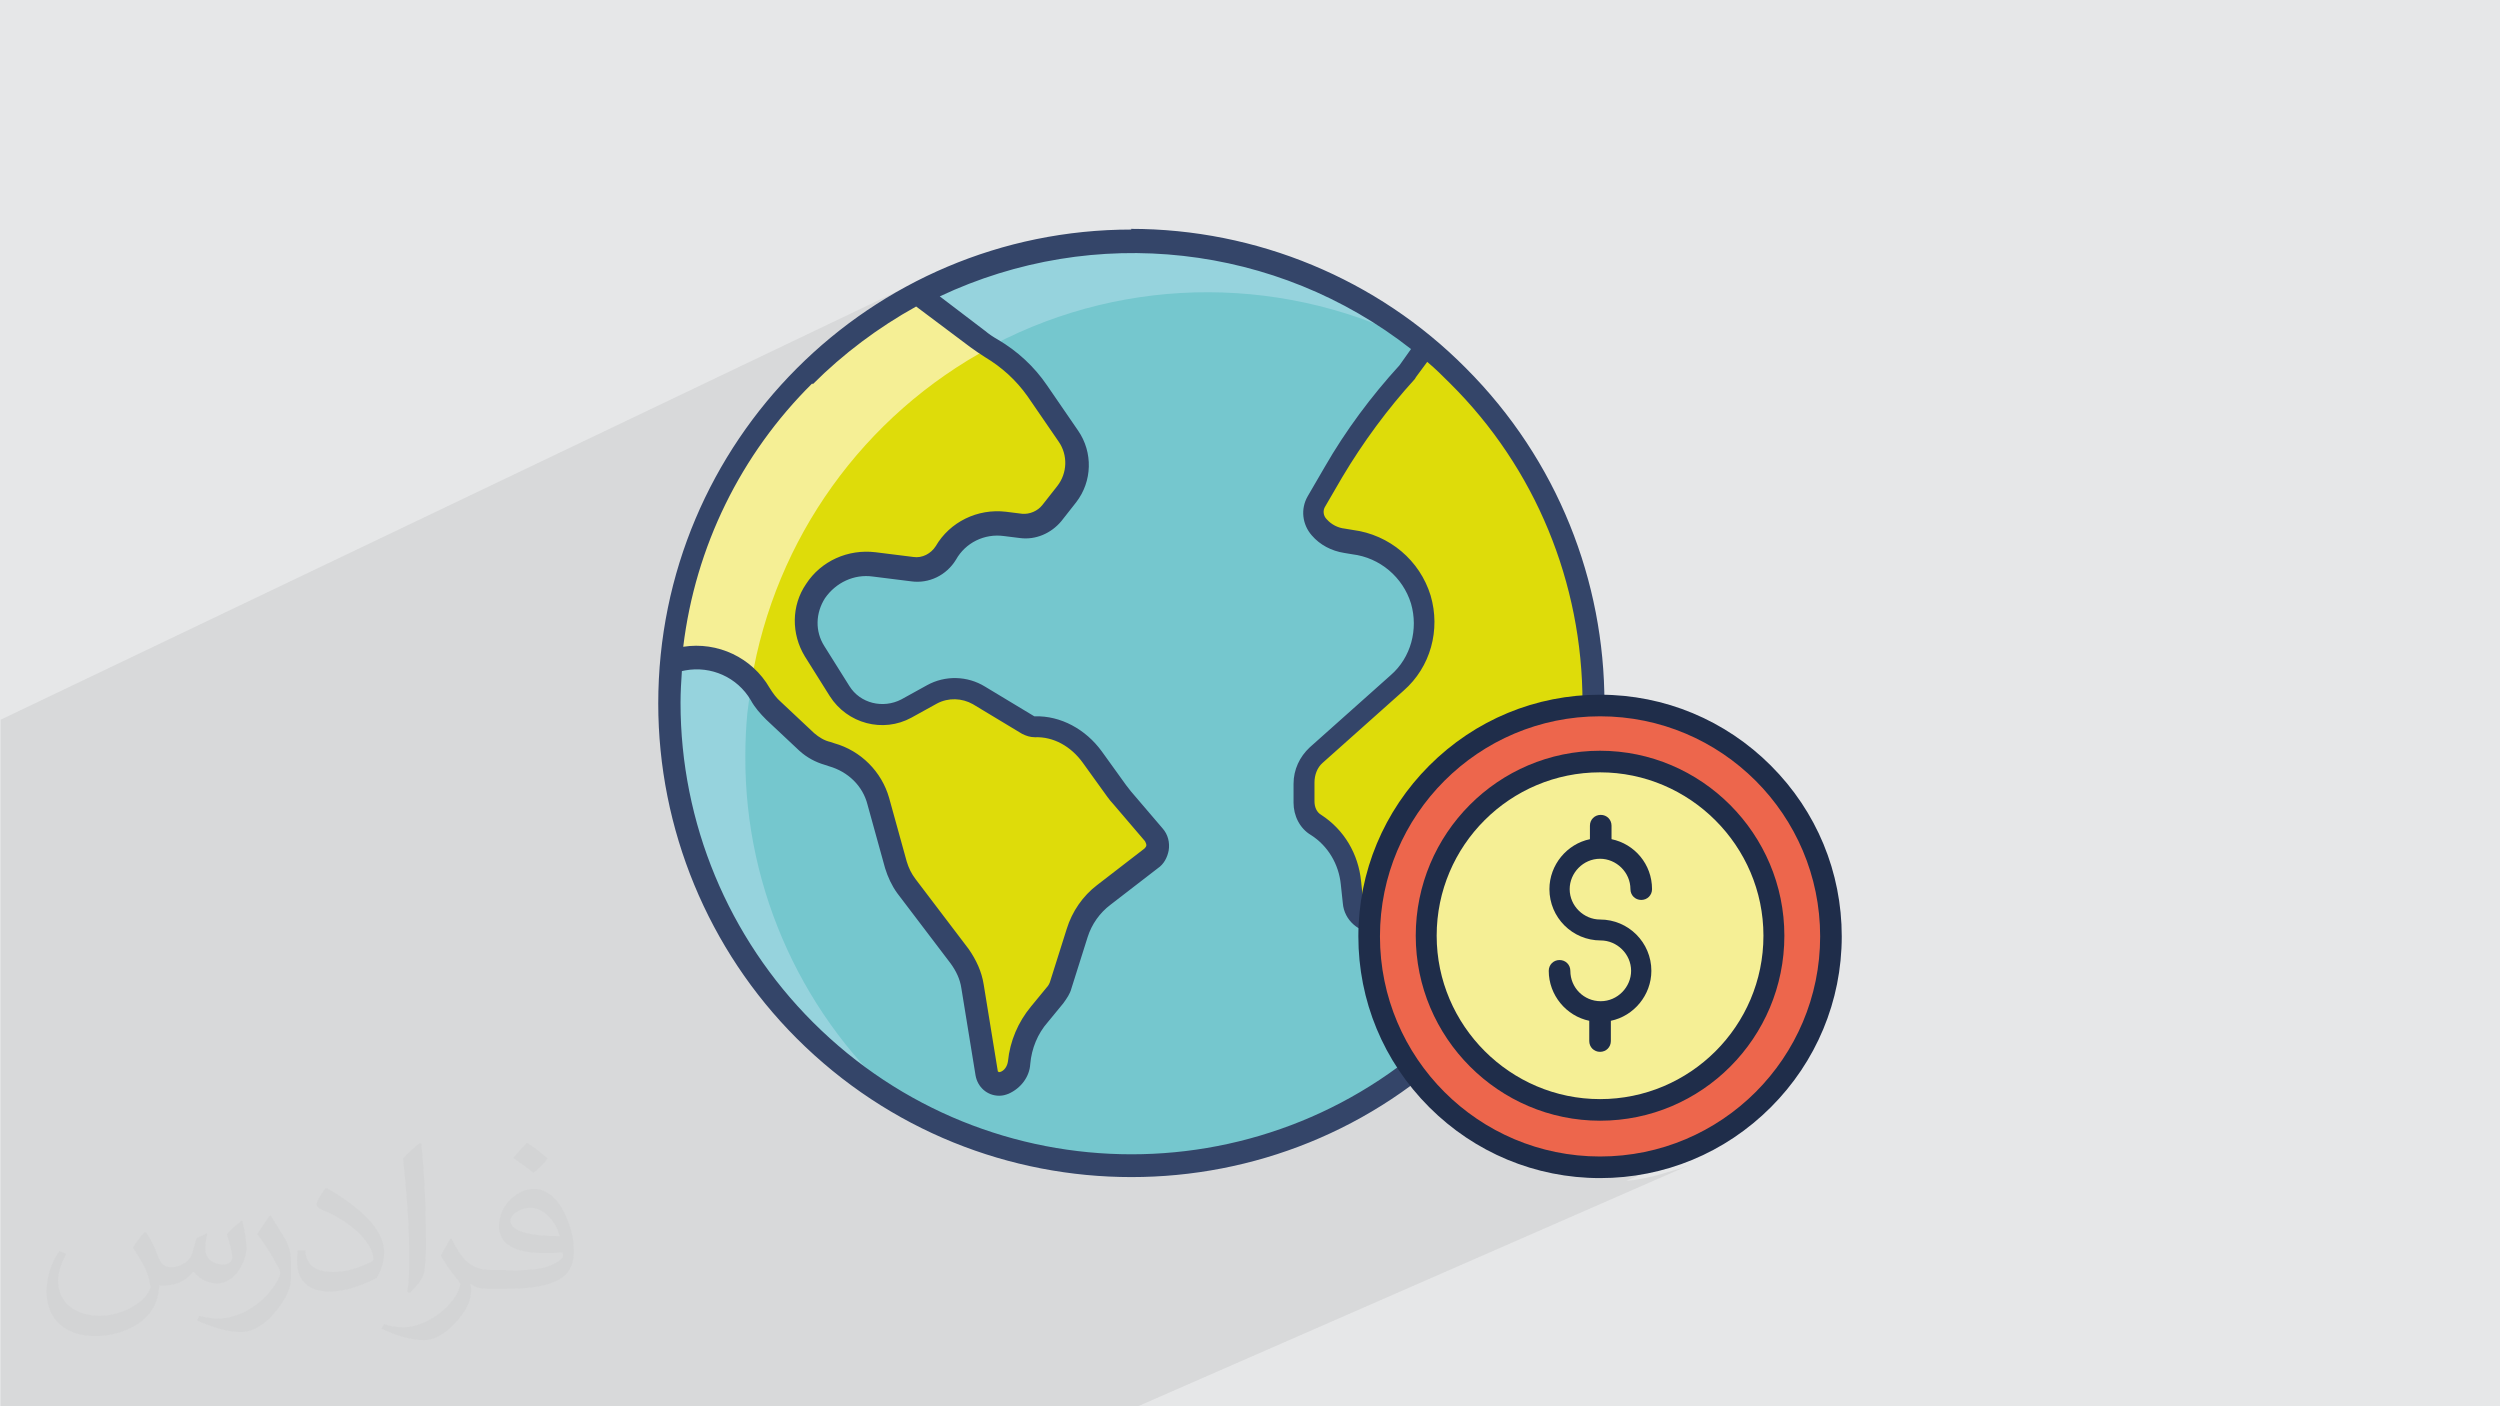 <?xml version="1.0" encoding="UTF-8"?>
<!DOCTYPE svg PUBLIC "-//W3C//DTD SVG 1.1//EN" "http://www.w3.org/Graphics/SVG/1.1/DTD/svg11.dtd">
<!-- Creator: CorelDRAW 2017 -->
<svg xmlns="http://www.w3.org/2000/svg" xml:space="preserve" width="3.703in" height="2.083in" version="1.1" style="shape-rendering:geometricPrecision; text-rendering:geometricPrecision; image-rendering:optimizeQuality; fill-rule:evenodd; clip-rule:evenodd"
viewBox="0 0 3703 2083"
 xmlns:xlink="http://www.w3.org/1999/xlink"
 enable-background="new 0 0 256 256">
 <defs>
  <style type="text/css">
   <![CDATA[
    .fil8 {fill:#F5EF95}
    .fil9 {fill:#1F2D4A}
    .fil0 {fill:#E6E7E8}
    .fil7 {fill:#ED664C}
    .fil5 {fill:#F5EF95;fill-rule:nonzero}
    .fil2 {fill:#DEDC0A;fill-rule:nonzero}
    .fil4 {fill:#96D3DD;fill-rule:nonzero}
    .fil3 {fill:#75C7CE;fill-rule:nonzero}
    .fil6 {fill:#344569;fill-rule:nonzero}
    .fil10 {fill:#373435;fill-opacity:0.031}
    .fil1 {fill:#2B2A29;fill-opacity:0.078}
   ]]>
  </style>
 </defs>
 <g id="Layer_x0020_1">
  <polygon class="fil0" points="0,0 3703,0 3703,2083 0,2083 "/>
  <path class="fil1" d="M221 2083l-6 0 -1 0 -13 0 -13 0 -23 0 -88 0 -3 0 -26 0 0 0 -4 0 -17 0 -3 0 -16 0 -4 0 -3 0 0 -9 0 -2 0 -2 0 -3 0 -3 0 -1 0 -2 0 -3 0 -12 0 -1 0 0 0 -8 0 -2 0 -13 0 -8 0 -5 0 -4 0 -32 0 -17 0 -15 0 -5 0 -8 0 -3 0 -1 0 -30 0 -28 0 -3 0 -4 0 -2 0 -64 0 -6 0 -7 0 -10 0 0 0 -38 0 -7 0 -8 0 -7 0 -5 0 -10 0 -2 0 -3 0 -1 0 -5 0 -6 0 -3 0 -1 0 -2 0 -7 0 -8 0 -3 0 -4 0 0 0 -16 0 -15 0 -16 0 -2 0 -18 0 -28 0 -13 0 -1 0 -10 0 -2 0 -2 0 -1 0 -1 0 -10 0 -1 0 -7 0 -1 0 -3 0 -1 0 -2 0 -2 0 -3 0 -5 0 -1 0 -1 0 -4 0 -7 0 -1 0 -1 0 -3 0 0 0 -4 0 -2 0 -6 0 -2 0 0 0 0 0 -5 0 -2 0 -3 0 -1 0 -3 0 -2 0 -5 0 -8 0 0 0 -18 0 -20 0 -3 0 -83 0 -3 0 -89 0 -1 0 -1 0 -9 0 -12 0 -8 0 -38 0 0 0 -41 0 -1 0 -17 0 -1 0 0 0 -18 1373 -656 -30 16 -29 17 -28 18 -27 20 -11 9 132 -63 0 0 5 -2 -23 12 14 11 17 -8 67 51 2 2 2 2 2 2 2 2 2 2 2 2 2 2 2 1 8 5 5 -2 19 -9 19 -8 19 -8 20 -7 20 -6 20 -6 20 -5 20 -5 20 -4 20 -3 20 -3 20 -2 21 -1 21 -1 21 0 21 0 21 1 21 2 20 2 20 3 20 3 20 4 20 5 20 5 20 6 20 7 20 7 19 8 19 8 19 9 17 9 3 -2 -2 2 0 0 0 0 -26 36 -1 1 31 -15 -17 23 0 0 0 0 0 0 0 0 0 0 0 0 0 0 0 0 -8 8 -8 9 -7 9 -7 9 -7 9 -7 9 -7 9 -7 9 -7 9 -7 9 -6 9 -6 9 -6 10 -6 10 -6 10 -6 10 -25 43 -1 2 -1 2 0 3 0 3 0 2 1 2 1 2 2 2 3 3 3 3 3 2 3 2 4 2 4 1 4 1 4 1 12 1 20 4 19 7 17 9 16 12 14 14 12 16 10 17 7 19 3 10 2 10 1 10 0 10 0 10 -1 10 -2 9 -2 9 -3 9 -4 9 -4 9 -5 8 -5 8 -6 8 -7 7 -7 7 -120 107 -3 3 -3 3 -2 3 -2 4 -1 4 -1 4 -1 4 0 4 0 26 270 -123 -16 8 -15 9 -15 9 -14 10 -14 11 -10 9 103 -47 -30 14 -28 17 -26 20 -10 9 100 -45 -28 14 -27 16 -25 19 -23 21 -21 23 -19 25 -3 5 167 -76 25 -9 26 -7 27 -4 28 -1 28 1 27 4 26 7 25 9 24 12 23 14 21 16 19 18 18 19 16 21 14 23 12 24 9 25 7 26 4 27 1 28 -1 28 -4 27 -7 26 -9 25 -12 24 -14 23 -16 21 -18 19 -19 18 -21 16 -23 14 -24 12 -158 70 19 3 33 2 33 -2 32 -5 31 -8 30 -11 -90 39 32 -5 33 -8 31 -12 -91 40 11 -1 17 -3 17 -4 17 -5 17 -5 16 -6 -839 367 -38 0 -35 0 -3 0 -32 0 -35 0 -61 0 -38 0 -38 0 -50 0 -154 0 -22 0 -47 0 -15 0 -4 0 -25 0 -11 0 -4 0 -31 0 -6 0 -4 0 -24 0 -13 0 -102 0 -1 0 -49 0 -3 0 -69 0 -1 0 -22 0 -116 0 -41 0 -11 0 -9 0 -28 0 -12 0 -7 0 -9 0 -4 0 -10 0 0 0 -2 0 -2 0 -2 0 -7 0 -1 0 -2 0 -5 0 0 0 -9 0 -15 0 -3 0 -12 0 -1 0 0 0 -2 0 -1 0 -3 0 -14 0 -3 0 -1 0 -9 0 -6 0 0 0 0 0 -2 0 -1 0 -1 0 -2 0 -11 0 -7 0 -4 0 -11 0 0 0 -51 0 -3 0 -9 0 -25 0 -2 0 -1 0 -13 0 -17 0zm2149 -971l-44 20 0 0 43 -20z"/>
  <g id="_2077148735280">
   <path class="fil2" d="M2361 1042c0,63 -9,126 -26,187l-20 2c-2,0 -3,0 -5,0l-17 1c-44,2 -83,29 -101,69l-4 10c-14,33 -47,54 -83,54l-71 0c-17,0 -31,-13 -33,-30l-3 -28c-3,-35 -23,-66 -52,-85 -12,-7 -19,-20 -19,-34l0 -28c0,-16 7,-31 19,-42l121 -107c35,-31 48,-79 35,-123 -14,-46 -53,-79 -101,-85l-12 -2c-15,-2 -28,-9 -38,-20 -9,-11 -11,-26 -4,-39l25 -43c31,-53 68,-103 110,-149l27 -38c158,130 250,324 250,529z"/>
   <path class="fil3" d="M2316 1230l20 -2c-81,288 -345,499 -659,499 -378,0 -684,-307 -684,-685 0,-22 1,-43 3,-64l8 1 9 -2c45,-9 91,12 114,52 5,9 12,17 20,25l49 46c9,8 19,14 31,17l6 2c34,9 60,35 69,69l26 94c3,11 8,22 16,31l79 104c10,13 16,28 19,44l21 129c1,5 3,9 7,12 5,4 12,5 19,3 12,-5 21,-17 22,-30 3,-26 13,-51 30,-72l23 -28c4,-5 7,-11 9,-17l24 -76c7,-23 21,-42 39,-57l70 -54c5,-4 9,-9 10,-16 1,-7 -1,-14 -5,-19l-47 -55c-3,-3 -5,-7 -8,-10l-36 -50c-20,-28 -51,-46 -85,-45 -3,0 -7,-1 -10,-3l-73 -44c-21,-13 -48,-13 -70,-2l-38 21c-35,19 -78,7 -99,-26l-37 -59c-17,-27 -17,-62 1,-89 19,-29 53,-44 87,-40l56 7c20,3 40,-7 50,-24 18,-31 52,-48 88,-43l24 3c17,2 35,-5 46,-19l22 -28c19,-25 20,-60 2,-86l-46 -67c-18,-26 -41,-47 -68,-63 -7,-4 -14,-9 -21,-14l-39 -29 -50 -37c244,-128 540,-97 752,78l-27 38c-42,46 -79,95 -110,149l-25 43c-7,12 -5,28 4,39 10,11 23,18 38,20l12 2c48,6 87,39 101,85 13,44 0,93 -35,123l-121 107c-12,11 -19,26 -19,42l0 28c0,14 7,27 19,34 30,19 49,50 52,85l3 28c2,17 16,30 33,30l71 0c36,0 69,-21 83,-54l4 -10c18,-40 57,-67 101,-69l17 -1c2,0 3,0 5,0z"/>
   <path class="fil2" d="M1709 1236c5,5 7,12 5,19 -1,6 -5,12 -10,16l-70 54c-19,14 -32,34 -39,57l-24 76c-2,6 -5,12 -9,17l-23 28c-17,20 -28,45 -30,72 -1,13 -10,25 -22,30 -6,3 -13,2 -19,-3 -4,-3 -6,-7 -7,-12l-21 -129c-3,-16 -9,-31 -19,-44l-79 -104c-7,-9 -12,-20 -16,-31l-26 -94c-9,-34 -36,-60 -69,-69l-6 -2c-12,-3 -22,-9 -31,-17l-49 -46c-8,-7 -14,-16 -20,-25 -23,-40 -69,-61 -114,-52l-9 2 -8 -1c22,-231 159,-436 364,-543l50 37 39 29c7,5 13,9 21,14 27,16 50,37 68,63l46 67c18,26 17,61 -2,86l-22 28c-11,14 -28,21 -46,19l-24 -3c-35,-5 -70,13 -88,43 -10,17 -30,27 -50,24l-56 -7c-34,-4 -68,11 -87,40 -18,27 -19,62 -1,89l37 59c21,33 64,45 99,26l38 -21c22,-12 48,-11 70,2l73 44c3,2 6,3 10,3 34,-1 65,17 85,45l36 50c2,3 5,7 8,10l47 55z"/>
   <path class="fil4" d="M1677 356c-111,0 -220,27 -318,78l50 37 39 29c6,5 13,9 20,13l3 -2c200,-105 439,-104 639,2l2 -2c-122,-101 -276,-156 -435,-156z"/>
   <path class="fil4" d="M1104 1120c0,-22 1,-43 3,-64l6 -46c-25,-28 -64,-40 -101,-33l-9 2 -8 -1c-2,21 -3,42 -3,64 0,248 134,477 350,598 -151,-130 -239,-320 -238,-520z"/>
   <path class="fil5" d="M1113 1009c35,-211 166,-394 355,-495 -7,-4 -13,-8 -20,-13l-39 -29 -50 -37c-205,108 -342,312 -364,543l8 1 9 -2c37,-7 75,5 100,33z"/>
   <path class="fil6" d="M2322 1213l-8 1c-1,0 -3,0 -4,0l-17 1c-50,2 -95,33 -115,79l-4 9c-12,27 -38,44 -68,44l-71 0c-8,0 -15,-6 -16,-14l-3 -28c-4,-40 -25,-76 -59,-98 -7,-4 -10,-12 -10,-20l0 -28c0,-11 4,-22 12,-29l120 -107c40,-35 55,-90 40,-141 -16,-52 -61,-90 -115,-97l-12 -2c-10,-1 -20,-6 -27,-14 -5,-5 -6,-13 -2,-19l25 -43c31,-52 67,-101 108,-146 0,-1 1,-1 1,-2l17 -23c12,10 23,21 34,32 126,125 196,295 196,473 0,58 -7,115 -22,171l0 0zm-174 301c-261,261 -683,261 -944,0 -125,-125 -196,-295 -196,-473 0,-16 1,-32 2,-47l5 -1c38,-7 77,10 97,44 6,11 14,20 23,29l49 46c11,10 24,17 38,21l6 2c28,8 50,29 57,57l26 94c4,13 10,26 18,37l79 104c8,11 14,23 16,37l21 129c3,17 17,30 35,30 5,0 9,-1 14,-3 18,-8 31,-25 32,-44 2,-23 11,-45 26,-62l23 -28c5,-7 10,-14 12,-22l24 -76c6,-19 18,-36 34,-48l70 -54c9,-6 14,-16 16,-26 2,-12 -1,-24 -9,-33l-47 -55c-2,-3 -5,-6 -7,-9l-36 -50c-24,-33 -61,-53 -99,-52 0,0 0,0 -1,0l-73 -44c-26,-16 -59,-17 -86,-2l-38 21c-27,14 -61,6 -77,-20l-37 -59c-14,-22 -13,-49 1,-71 16,-23 43,-36 71,-32l56 7c27,4 53,-9 67,-32 14,-25 42,-39 71,-35l24 3c23,3 46,-7 61,-25l22 -28c24,-31 25,-74 3,-106l-46 -67c-19,-28 -44,-51 -73,-68 -7,-4 -13,-8 -19,-13l-67 -51c229,-108 499,-78 698,78l-17 24c-42,46 -80,97 -111,151l-25 43c-11,19 -8,42 6,58 12,14 29,23 48,26l12 2c41,5 75,34 87,73 11,38 0,80 -30,106l-120 107c-15,14 -24,33 -24,54l0 28c0,19 9,38 26,48 25,16 41,43 44,73l3 28c2,25 24,44 49,44l71 0c43,0 81,-25 98,-64l4 -9c15,-35 48,-57 86,-59l17 -1 1 0c-32,101 -89,192 -163,267zm-944 -945c45,-45 97,-84 153,-115l80 60c7,5 14,10 22,15 25,15 46,34 63,58l46 67c14,20 13,47 -2,66l-22 28c-7,9 -19,14 -30,13l-24 -3c-42,-5 -83,15 -104,51 -7,11 -20,18 -33,16l-56 -7c-41,-5 -81,13 -103,47 -22,32 -22,74 -2,107l37 59c26,41 79,55 121,32l38 -21c17,-9 37,-8 53,1l73 44c6,3 12,5 19,5 27,-1 53,13 71,38l36 50c3,4 6,8 9,11l47 55c1,2 2,4 2,6 0,2 -2,4 -3,5l-70 54c-21,16 -37,39 -45,65l-24 76c-1,4 -3,8 -6,11l-23 28c-19,23 -31,51 -34,81 -1,7 -5,14 -12,16 -1,0 -1,0 -2,0 0,0 0,-1 -1,-1l-21 -129c-3,-19 -11,-36 -22,-52l-79 -104c-6,-8 -10,-16 -13,-26l-26 -94c-11,-39 -42,-70 -81,-81l-6 -2c-9,-2 -17,-7 -24,-13l-49 -46c-7,-6 -12,-13 -17,-21 -26,-45 -77,-69 -128,-61 18,-148 85,-285 191,-390zm472 -229c-387,0 -701,314 -701,702 0,186 74,365 205,496 274,274 718,274 991,0 274,-274 274,-719 0,-993 -131,-132 -310,-206 -496,-206z"/>
  </g>
  <g id="_2077148733168">
   <path class="fil7" d="M2370 1044c189,0 341,153 341,342 0,189 -153,342 -341,342 -189,0 -341,-153 -341,-342 0,-189 153,-342 341,-342zm258 342c0,-143 -115,-258 -258,-258 -142,0 -258,116 -258,258 0,143 115,258 258,258 142,0 258,-116 258,-258z"/>
   <circle class="fil8" cx="2370" cy="1386" r="258"/>
   <path class="fil9" d="M2370 1272c24,0 45,20 45,45 0,9 7,16 16,16 9,0 16,-7 16,-16 0,-37 -26,-67 -60,-74l0 -20c0,-9 -7,-16 -16,-16 -9,0 -16,7 -16,16l0 20c-34,7 -60,38 -60,74 0,42 34,76 76,76 24,0 45,20 45,45 0,24 -20,45 -45,45 -25,0 -45,-20 -45,-45 0,-9 -7,-16 -16,-16 -9,0 -16,7 -16,16 0,36 26,67 60,74l0 30c0,9 7,16 16,16 9,0 16,-7 16,-16l0 -30c34,-7 60,-38 60,-74 0,-42 -34,-76 -76,-76 -24,0 -45,-20 -45,-45 0,-24 20,-45 45,-45z"/>
   <path class="fil9" d="M2370 1029c-95,0 -185,37 -253,105 -67,67 -105,157 -105,253 0,95 37,185 105,253 67,67 157,105 253,105 95,0 185,-37 253,-105 67,-67 105,-157 105,-253 0,-95 -37,-185 -105,-253 -67,-67 -157,-105 -253,-105zm0 684c-180,0 -326,-146 -326,-326 0,-180 146,-326 326,-326 180,0 326,146 326,326 0,180 -146,326 -326,326z"/>
   <path class="fil9" d="M2370 1112c-151,0 -273,123 -273,274 0,151 123,274 273,274 151,0 273,-123 273,-274 0,-151 -123,-274 -273,-274zm0 516c-133,0 -242,-109 -242,-242 0,-134 109,-242 242,-242 133,0 242,109 242,242 0,134 -109,242 -242,242z"/>
  </g>
 </g>
 <g id="Layer_x0020_1_0">
  <path class="fil10" d="M217 1826c7,11 12,21 16,32 3,7 5,19 21,19 5,0 11,-1 17,-5 7,-3 12,-9 14,-17l6 -21 15 -7 1 1c-2,8 -3,16 -3,21 0,18 15,24 27,24 7,0 13,-4 13,-10 0,-8 -4,-23 -8,-35 7,-7 14,-14 22,-20l1 1c4,15 6,30 6,40 0,10 -4,20 -8,27 -7,14 -20,25 -36,25 -12,0 -25,-6 -34,-17l-1 0c-9,11 -22,20 -43,20l-7 0c-1,14 -4,24 -9,33 -13,25 -50,42 -85,42 -49,0 -73,-28 -73,-66 0,-23 8,-45 19,-60l10 4c-7,14 -12,27 -12,40 0,35 29,52 62,52 31,0 68,-19 75,-42 -3,-25 -12,-36 -26,-59 4,-7 10,-15 17,-23l1 0 0 0 0 0 0 0 0 0 2 1 0 0 0 0zm564 -133c10,6 20,14 30,23 -6,8 -12,15 -21,21 -10,-8 -20,-15 -30,-22 7,-8 14,-15 20,-22l0 0 0 0 0 0 0 0 1 0 0 0 0 0zm5 96c-17,0 -30,11 -30,19 0,17 33,23 73,23 -5,-20 -22,-42 -43,-42zm-37 93c22,0 41,-1 55,-4 16,-4 30,-12 30,-18 0,-2 0,-3 -1,-5 -9,1 -19,1 -29,1 -29,0 -52,-7 -61,-23 -2,-5 -4,-10 -4,-16 0,-16 7,-32 19,-42 10,-9 21,-14 33,-14 20,0 37,16 48,42 6,14 11,30 11,51 0,14 -4,25 -12,34 -16,15 -45,21 -90,21l-20 0 0 0 -5 0c-11,0 -19,-2 -25,-7l-1 0c0,3 1,5 1,7 0,10 -3,23 -10,33 -20,30 -42,43 -60,43 -19,0 -42,-7 -63,-17l4 -7c7,3 16,5 29,5 34,0 78,-33 84,-64 -1,-3 -4,-6 -7,-10 -10,-12 -16,-22 -22,-32 5,-10 10,-18 14,-25l2 0c14,29 28,46 57,46l5 0 0 0 21 0 0 0 0 0 0 0 0 0 -3 1 0 0 0 0zm-146 31c3,-14 3,-29 3,-43l0 -21c0,-39 -5,-96 -9,-133 7,-8 17,-17 25,-23l2 1c5,47 7,101 7,151 0,13 -1,26 -2,35 -1,12 -8,21 -22,35l-3 -1 0 0 0 0 0 0 0 0 -1 -1 0 0 0 0zm-151 -62c1,18 10,33 41,33 20,0 36,-5 55,-14 3,-1 5,-3 5,-5 0,-12 -9,-27 -24,-41 -14,-13 -34,-25 -52,-32 -6,-3 -8,-5 -8,-8 0,-5 7,-16 13,-24l2 0c20,11 43,27 60,44 15,16 25,33 25,51 0,13 -4,26 -11,38 -22,11 -46,20 -70,20 -29,0 -48,-14 -48,-45 0,-3 0,-9 1,-16l10 0 0 0 0 0 0 0 0 0 1 -1 0 0 0 0zm-52 -52l18 29c7,11 13,22 13,41l0 24c0,19 -12,39 -32,60 -15,14 -29,20 -42,20 -19,0 -40,-6 -65,-17l3 -7c8,2 17,4 28,4 36,0 72,-26 89,-58 2,-4 3,-7 3,-9 0,-4 -2,-8 -4,-11 -9,-17 -19,-33 -30,-47 6,-9 12,-18 18,-27l1 0 0 0 0 -2 0 0 0 0z"/>
 </g>
</svg>
